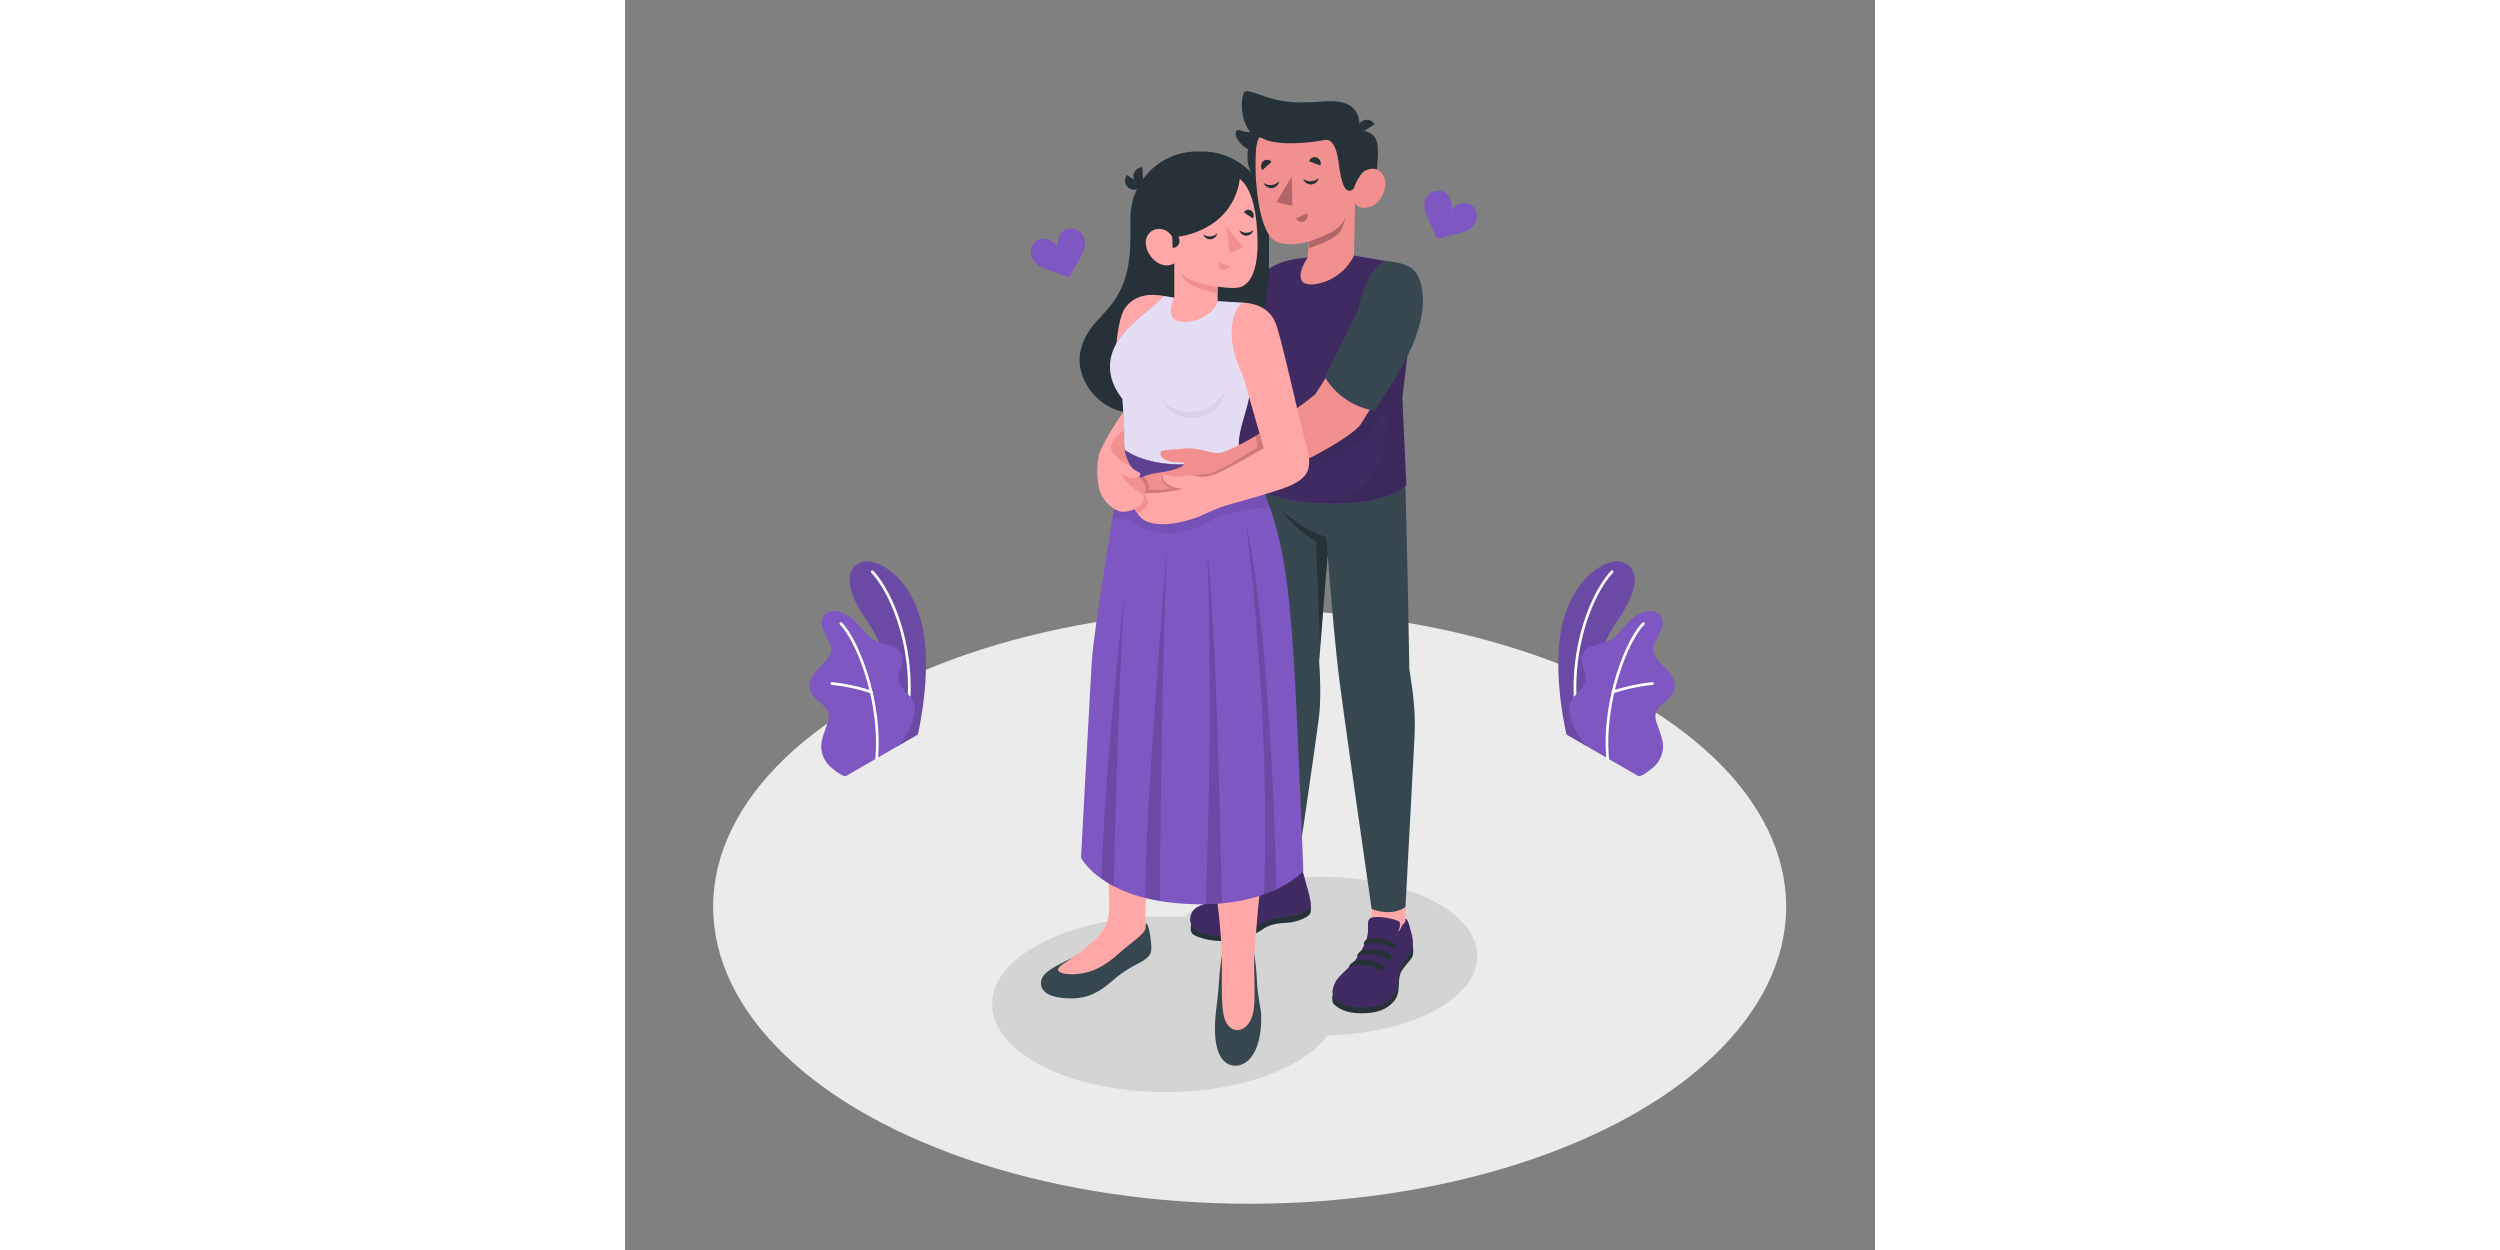 <svg xmlns="http://www.w3.org/2000/svg" width="1200px" height="600px" viewBox="0 0 500 500"><rect x="0" y="0" width="500" height="500" fill="#808080" stroke="none"/><g id="freepik--Floor--inject-19"><ellipse id="freepik--floor--inject-19" cx="249.86" cy="362.68" rx="214.61" ry="118.82" style="fill:#ebebeb"></ellipse></g><g id="freepik--Shadows--inject-19"><g style="opacity:0.1"><ellipse id="freepik--Shadow--inject-19" cx="216.2" cy="401.7" rx="69.35" ry="35.13"></ellipse><path id="freepik--shadow--inject-19" d="M322.54,404.9c-24.47,12.39-64.14,12.39-88.61,0s-24.47-32.49,0-44.89,64.14-12.39,88.61,0S347,392.5,322.54,404.9Z"></path></g></g><g id="freepik--Plants--inject-19"><g id="freepik--plants--inject-19"><path d="M384.5,298.39l-7.9-4.57s-4.71-19.54-2.83-37.13c2.63-24.72,18.91-34,25.1-31.89s8,9.32-2.26,24C390.57,257.54,383.14,275.64,384.5,298.39Z" style="fill:#7E57C2"></path><g style="opacity:0.15"><path d="M384.5,298.39l-7.9-4.57s-4.71-19.54-2.83-37.13c2.63-24.72,18.91-34,25.1-31.89s8,9.32-2.26,24C390.57,257.54,383.14,275.64,384.5,298.39Z"></path></g><path d="M381.22,288.79h.08a.55.55,0,0,0,.44-.64c-4.34-22.81,3.63-48.43,13.5-59.1a.55.55,0,0,0-.81-.74c-10,10.86-18.17,36.9-13.77,60A.55.55,0,0,0,381.22,288.79Z" style="fill:#fff"></path><path d="M405.2,310.35c1.25.63,4.57-2.21,5.5-2.9a11.67,11.67,0,0,0,3.63-4.62,10.84,10.84,0,0,0,.63-6.56,25.28,25.28,0,0,0-1-3.42l-1.14-3.32a8.58,8.58,0,0,1-.66-3.37c.18-2.31,2.14-4,3.93-5.51,2-1.64,4-3.78,3.86-6.55a9.81,9.81,0,0,0-2.74-5.68c-1.41-1.61-3-3-4.34-4.72a6.85,6.85,0,0,1-1.61-4.23,7.16,7.16,0,0,1,.8-2.74,37.1,37.1,0,0,0,2.67-5.54c.58-2,.36-4.38-1.22-5.69a6.36,6.36,0,0,0-4.83-.94,11,11,0,0,0-4.35,1.78c-4.27,2.67-6.52,8-11.09,10.12a46,46,0,0,1-5.58,1.67,7,7,0,0,0-4.5,3.42c-1.54,3.51,1.86,7.56.83,11.26-.9,3.26-4,4.65-5.57,7.64a6.93,6.93,0,0,0-.61,4.24,20.23,20.23,0,0,0,2.14,7,61.89,61.89,0,0,0,4.22,6.49Z" style="fill:#7E57C2"></path><path d="M393.11,304h0a.54.54,0,0,0,.5-.6c-2-21.69,7-46.2,14.13-53.55a.55.55,0,0,0,0-.78.56.56,0,0,0-.78,0c-7.24,7.49-16.46,32.42-14.43,54.42A.54.54,0,0,0,393.11,304Z" style="fill:#fff"></path><path d="M395.26,277.3l.16,0a73.94,73.94,0,0,1,15.65-3.34.55.55,0,0,0-.1-1.09,75.13,75.13,0,0,0-15.93,3.4.55.55,0,0,0,.22,1.07Z" style="fill:#fff"></path></g><g id="freepik--plants--inject-19"><path d="M109.22,298.39l7.9-4.57s4.71-19.54,2.83-37.13c-2.63-24.72-18.91-34-25.1-31.89s-8,9.32,2.26,24C103.15,257.54,110.58,275.64,109.22,298.39Z" style="fill:#7E57C2"></path><g style="opacity:0.15"><path d="M109.22,298.39l7.9-4.57s4.71-19.54,2.83-37.13c-2.63-24.72-18.91-34-25.1-31.89s-8,9.32,2.26,24C103.15,257.54,110.58,275.64,109.22,298.39Z"></path></g><path d="M112.5,288.79h-.08a.55.55,0,0,1-.44-.64c4.34-22.81-3.63-48.43-13.5-59.1a.55.55,0,0,1,.81-.74c10,10.86,18.17,36.9,13.77,60A.55.55,0,0,1,112.5,288.79Z" style="fill:#fff"></path><path d="M88.52,310.35c-1.25.63-4.57-2.21-5.5-2.9a11.67,11.67,0,0,1-3.63-4.62,10.84,10.84,0,0,1-.63-6.56,23.92,23.92,0,0,1,1-3.42c.38-1.11.76-2.22,1.13-3.32a8.41,8.41,0,0,0,.67-3.37c-.18-2.31-2.14-4-3.93-5.51-2-1.64-4-3.78-3.86-6.55a9.81,9.81,0,0,1,2.74-5.68c1.41-1.61,3-3,4.34-4.72a6.85,6.85,0,0,0,1.61-4.23,7.16,7.16,0,0,0-.8-2.74A37.1,37.1,0,0,1,79,251.19c-.58-2-.36-4.38,1.22-5.69a6.35,6.35,0,0,1,4.82-.94,11,11,0,0,1,4.36,1.78c4.27,2.67,6.52,8,11.09,10.12a46,46,0,0,0,5.58,1.67,7,7,0,0,1,4.5,3.42c1.54,3.51-1.86,7.56-.83,11.26.9,3.26,4,4.65,5.57,7.64a6.85,6.85,0,0,1,.6,4.24,20,20,0,0,1-2.13,7,61.89,61.89,0,0,1-4.22,6.49Z" style="fill:#7E57C2"></path><path d="M100.61,304h0a.54.54,0,0,1-.5-.6c2-21.69-7-46.2-14.13-53.55a.55.55,0,0,1,0-.78.56.56,0,0,1,.78,0c7.24,7.49,16.46,32.42,14.43,54.42A.54.54,0,0,1,100.61,304Z" style="fill:#fff"></path><path d="M98.46,277.3l-.16,0a73.94,73.94,0,0,0-15.65-3.34.55.55,0,0,1,.1-1.09,75.13,75.13,0,0,1,15.93,3.4.55.55,0,0,1-.22,1.07Z" style="fill:#fff"></path></g></g><g id="freepik--Charactes--inject-19"><g id="freepik--character-boy--inject-19"><polygon points="312.2 378.06 299.78 378.06 298.12 356.56 312.2 359.97 312.2 378.06" style="fill:#ffa8a7"></polygon><path d="M283.16,397.91c-.44.41-.35,2.65.14,3.41s3.45,3.5,8.82,3.89c5.14.37,9.51-.26,12.52-2.18s4.49-4.19,4.77-7.12-.07-5.41,1.32-7.66c1.29-2.08,4-4.69,4.32-5.85.62-2-.17-5.48-.17-5.48Z" style="fill:#263238"></path><path d="M297.22,372.36a11.65,11.65,0,0,1-.59,3.26,30,30,0,0,1-3.15,6.44,27.5,27.5,0,0,1-2.14,3c-1.56,1.85-3.49,3.37-5.13,5.14a10.49,10.49,0,0,0-3.17,6.31c-.22,4,4.15,5.4,7.52,6A24.81,24.81,0,0,0,301.5,402a10.07,10.07,0,0,0,7.37-8c.18-1.12.12-2.27.25-3.39a15.79,15.79,0,0,1,3.13-7.05,21.68,21.68,0,0,0,2.41-3.84c1-2.49.2-5.3-.47-7.78-.58-2.15-1.23-4.58-2-4.37,0,1.11,0,1.22-.79,2-1,.95-1.06,2.39-2.12,3.23a15,15,0,0,0,.75-2.87,1.67,1.67,0,0,0-.23-1.14,3.19,3.19,0,0,0-1.24-.66,24.75,24.75,0,0,0-4.89-1.11,14.75,14.75,0,0,0-4.78,0,2.13,2.13,0,0,0-1.2.7,2.46,2.46,0,0,0-.43,1.38C297.2,369.63,297.25,371.29,297.22,372.36Z" style="fill:#7E57C2"></path><path d="M297.22,372.36a11.65,11.65,0,0,1-.59,3.26,30,30,0,0,1-3.15,6.44,27.5,27.5,0,0,1-2.14,3c-1.56,1.85-3.49,3.37-5.13,5.14a10.49,10.49,0,0,0-3.17,6.31c-.22,4,4.15,5.4,7.52,6A24.81,24.81,0,0,0,301.5,402a10.07,10.07,0,0,0,7.37-8c.18-1.12.12-2.27.25-3.39a15.79,15.79,0,0,1,3.13-7.05,21.68,21.68,0,0,0,2.41-3.84c1-2.49.2-5.3-.47-7.78-.58-2.15-1.23-4.58-2-4.37,0,1.11,0,1.22-.79,2-1,.95-1.06,2.39-2.12,3.23a15,15,0,0,0,.75-2.87,1.67,1.67,0,0,0-.23-1.14,3.19,3.19,0,0,0-1.24-.66,24.75,24.75,0,0,0-4.89-1.11,14.75,14.75,0,0,0-4.78,0,2.13,2.13,0,0,0-1.2.7,2.46,2.46,0,0,0-.43,1.38C297.2,369.63,297.25,371.29,297.22,372.36Z" style="opacity:0.5"></path><path d="M292.94,382.9c1.5-1.12,4.86-1.14,6.7-.94a11.17,11.17,0,0,1,5.22,1.84,1.2,1.2,0,0,0,1.54-.13h0a1.12,1.12,0,0,0-.11-1.71,11.48,11.48,0,0,0-5.88-2.18c-4.53-.32-5.85.46-5.85.46S292.49,381.57,292.94,382.9Z" style="fill:#263238"></path><path d="M289.49,387c1.88-1.11,5.58-.95,7.42-.76a10.51,10.51,0,0,1,5.08,1.94,1.21,1.21,0,0,0,1.54-.12h0a1.13,1.13,0,0,0-.11-1.72,11.84,11.84,0,0,0-6-2.35c-4.53-.32-5.7.61-5.7.61A3.74,3.74,0,0,0,289.49,387Z" style="fill:#263238"></path><path d="M302.21,375.45a11.26,11.26,0,0,0-5.69.48c-.8.45-1.32,1.71-.81,2a10.4,10.4,0,0,1,5-.7,15,15,0,0,1,4.9,1.35c.38.17.84.41,1.24.63a1.07,1.07,0,0,0,1.49-.46h0a1,1,0,0,0-.39-1.29A14.43,14.43,0,0,0,302.21,375.45Z" style="fill:#263238"></path><polygon points="268.24 356.81 255.07 350.87 255.07 332.06 269.82 331.87 269.35 346.46 268.24 356.81" style="fill:#ffa8a7"></polygon><path d="M226.52,369.65a4.9,4.9,0,0,0,.2,3.59c.5,1.05,6.71,3.61,14.1,3.11a28,28,0,0,0,14.56-4.82c2.82-1.86,5.76-2.21,9.42-2.42s8.47-2,9.27-3.75-.12-4.66-.12-4.66Z" style="fill:#263238"></path><path d="M256.35,346.58l-.58-.13a2.5,2.5,0,0,0-1-.05,1.89,1.89,0,0,0-.91.62,18.85,18.85,0,0,0-1.89,3c-1.55,2.53-4.8,4.62-8.35,6.53-2.42,1.3-4.78,2.31-7.28,3.43s-5.92,1.84-7.91,3.19c-2.9,1.95-3.28,6.86,0,8.8,2.85,1.68,10.35,3.49,18.22,1.26,4.29-1.21,9.05-5.79,14.68-6.23,3.57-.28,10.34-1.29,12.64-4,.85-1.21-.28-5-1.22-8.33-1-3.6-2.23-9.24-3.42-8.92-.17,2.39-3.26,2.77-5.11,2.74C261.52,348.41,259,347.15,256.35,346.58Z" style="fill:#7E57C2"></path><path d="M256.35,346.58l-.58-.13a2.5,2.5,0,0,0-1-.05,1.89,1.89,0,0,0-.91.62,18.85,18.85,0,0,0-1.89,3c-1.55,2.53-4.8,4.62-8.35,6.53-2.42,1.3-4.78,2.31-7.28,3.43s-5.92,1.84-7.91,3.19c-2.9,1.95-3.28,6.86,0,8.8,2.85,1.68,10.35,3.49,18.22,1.26,4.29-1.21,9.05-5.79,14.68-6.23,3.57-.28,10.34-1.29,12.64-4,.85-1.21-.28-5-1.22-8.33-1-3.6-2.23-9.24-3.42-8.92-.17,2.39-3.26,2.77-5.11,2.74C261.52,348.41,259,347.15,256.35,346.58Z" style="opacity:0.5"></path><path d="M247,354.57a3.32,3.32,0,0,1,2.64-1.77c1.63-.3,4.5.9,6.29,2.37a1.33,1.33,0,0,1-.19,2.2h0a1.33,1.33,0,0,1-1.53-.16A10.18,10.18,0,0,0,247,354.57Z" style="fill:#263238"></path><path d="M241.93,357.39a3.82,3.82,0,0,1,3.13-1.61s4.26.12,6.89,2.58a1.31,1.31,0,0,1-.18,2.13h0a1.29,1.29,0,0,1-1.47-.17A10.26,10.26,0,0,0,241.93,357.39Z" style="fill:#263238"></path><path d="M236.36,359.94a4.28,4.28,0,0,1,3.25-1.46,11.46,11.46,0,0,1,6.6,2.61,1.31,1.31,0,0,1-.18,2.13h0a1.28,1.28,0,0,1-1.47-.17A9.77,9.77,0,0,0,236.36,359.94Z" style="fill:#263238"></path><path d="M311.47,177.74c1,13.46,2.26,89.67,2.26,89.67.29,3.42,2.77,14.13,2.08,27.24-.94,17.8-3.61,68.12-3.61,68.12s-4.8,4.13-13.54.79c0,0-10.72-74.22-12.94-91.87-2-15.4-4.65-49.86-4.65-49.86l-3.41,42.9s1,12.37,0,21.37c-.94,8.13-8.23,57.76-8.23,57.76a22.47,22.47,0,0,1-14.36-.33s-3.86-70.67-4.46-78.14c-.82-10.34.08-86.82.08-86.82Z" style="fill:#37474f"></path><path d="M280.44,214.83s-9.89-3.17-17.26-10.29c0,0,3.34,6.25,13.26,12.06L278,258.11l3-36.28Z" style="fill:#263238"></path><path d="M291.56,102.21c.94.23,7.94,1.33,12.17,2.11,4.4.82,12.2,8.46,12.2,12.94l-5,41.86,1.61,35c-8.71,9.47-49.64,11-68.66-2.87,0,0-.42-45.69,1.84-60.67,3-20.09,12.39-26.63,27.24-27.5Z" style="fill:#7E57C2"></path><path d="M291.56,102.21c.94.23,7.94,1.33,12.17,2.11,4.4.82,12.2,8.46,12.2,12.94l-5,41.86,1.61,35c-8.71,9.47-49.64,11-68.66-2.87,0,0-.42-45.69,1.84-60.67,3-20.09,12.39-26.63,27.24-27.5Z" style="opacity:0.5"></path><path d="M311,159.12l4.39-37L314,122,281.07,164.3S258,178,256.28,178.82a74,74,0,0,0-6.87,5.55c0,4.74.09,7.75.09,7.75a40.06,40.06,0,0,0,6.84,4c7.27-3.69,34.07-15.68,38.38-19.83a86.91,86.91,0,0,0,9.86-12s0,5.1-.65,13.33-9.73,25-30.37,23.27l.21.15c16.74,1.65,33.58-1.17,38.81-6.86Z" style="opacity:0.05"></path><path d="M293.52,52.52a6.63,6.63,0,0,1,5.61,1.5c2.53,2.22,2.38,6.7,1.31,17l-7.18,1.39Z" style="fill:#263238"></path><path d="M251,52.83a11.37,11.37,0,0,1-4.61-.57c-2.32-1.11-2.71,1.46-1.32,3.57a10.41,10.41,0,0,0,8.84,5c0-.32,1.64-5.82,1.64-5.82Z" style="fill:#263238"></path><circle cx="263.16" cy="62.71" r="14.2" transform="translate(89.78 270.37) rotate(-63.54)" style="fill:#263238"></circle><path d="M291.65,72.58c1.12.56,1.77-1.74,3-3.23s6.13-3.61,8.65.78-1.08,10.92-4.41,12.25C293.14,84.68,292,81,292,81l-.41,21.23a20.6,20.6,0,0,1-14.08,11.17c-10.31,2.22-7.58-5.78-4.48-10.26l.51-6.45s-5.26,1.22-7.89,1c-4.38-.34-7.24-1.17-9.32-6-3.06-7.21-4.52-17.44-4-30.73.6-16.36,20.56-17.58,31.22-12S291.65,72.58,291.65,72.58Z" style="fill:#f28f8f"></path><path d="M271.28,71.5a3.19,3.19,0,0,0,6.2-.37,4.64,4.64,0,0,1-3,1.37A4.7,4.7,0,0,1,271.28,71.5Z" style="fill:#263238"></path><path d="M255.51,73.18a3.2,3.2,0,0,0,6.17-.78A4.63,4.63,0,0,1,258.75,74,4.72,4.72,0,0,1,255.51,73.18Z" style="fill:#263238"></path><path d="M273.64,64.56l4.52,1.6A2.51,2.51,0,0,0,276.65,63,2.34,2.34,0,0,0,273.64,64.56Z" style="fill:#263238"></path><path d="M272.79,85.33l-4.34,2a2.35,2.35,0,0,0,3.14,1.25A2.52,2.52,0,0,0,272.79,85.33Z" style="fill:#b16668"></path><path d="M255,68l3.59-3.22a2.32,2.32,0,0,0-3.36-.26A2.53,2.53,0,0,0,255,68Z" style="fill:#263238"></path><polygon points="266.68 70.63 266.93 82.44 260.63 80.81 266.68 70.63" style="fill:#b16668"></polygon><path d="M291.33,75.61c.43-.33,1.49-4.84,4-6.91,1.95-1.59-1.85-16.18-1.85-16.18S295,46.58,291,43s-11-2.36-16.24-2.15c-5.42.22-11.24.34-18.86-2.3s-8.21-3-8.88.34-.44,10.76,4.35,15.4l3.77,1.06s2.11,1.61,9.06,1.92A72.08,72.08,0,0,0,279.76,56c2-.42,4.21.81,5.37,7.06C286,67.7,286.74,79.18,291.33,75.61Z" style="fill:#263238"></path><path d="M293.6,53.71l6.24-4a3.6,3.6,0,0,0-5-1.25A3.9,3.9,0,0,0,293.6,53.71Z" style="fill:#263238"></path><path d="M273.51,96.67s7-2.44,10.25-4.49a11.23,11.23,0,0,0,4.31-5,15.39,15.39,0,0,1-2.23,5.64c-2.23,3.35-12.13,6.39-12.13,6.39Z" style="fill:#b16668"></path></g><path d="M210.46,166.14c-7.06-.13-14.57-1.21-20.08-5.61-6.09-4.86-9.8-12.7-8.14-20.23,1.71-7.8,6.38-11.56,10.81-16.64,9.91-11.38,9.12-23.76,9.12-36.46a26.59,26.59,0,0,1,26.59-26.59H231a26.56,26.56,0,0,1,21.33,10.71c.69,9.28,2,17.52,5.26,22.67v12.38A74.7,74.7,0,0,1,254,129.79c-3.58,11-9.35,21-16.56,27.5S220,166.33,210.46,166.14Z" style="fill:#263238"></path><path d="M201.51,161.55s-9.58,13.47-11.42,19.16c-1,3-1,6.35,3,7.41s19.56-14,19.56-14Z" style="fill:#ffa8a7"></path><path d="M215.49,118.37c-4.89-.86-11.36-.91-15.5,4.9-3.76,5.29-4.29,26.23-4.29,26.23Z" style="fill:#ffa8a7"></path><path d="M206.83,74a3.62,3.62,0,1,1-6-4Z" style="fill:#263238"></path><path d="M207.38,74.12a3.62,3.62,0,1,1-.48-7.22Z" style="fill:#263238"></path><path d="M195.15,370.92V369c-.74,2.2-8.92,10.34-16.21,14.12-5.26,2.73-11.78,5.37-12.44,9.12-.79,4.55,3.47,7,11.63,7.12,9.2.2,14.37-5,18.21-8.22a46.57,46.57,0,0,1,7.74-5.1c2.43-1.32,5.38-2.59,6.24-5.08.47-1.36.08-4.61-.31-7.14-.36-2.36-1-4.65-1.78-4.43,0,.28,0,1.12,0,1.12-1,1.05-3.54,2-6.51,2.14C199.79,372.76,195.14,372.38,195.15,370.92Z" style="fill:#37474f"></path><path d="M224.71,223.73c-3.05,16.78-6.13,34.21-9.17,50.61,1.44,8.75,2.09,11.62,2.56,22.9.76,17.82-8.66,45.26-9.85,64.41-.31,5,.1,5.5-.07,9.6,0,0,0,.27-.05.31-.25,2-6.51,6.23-9.7,9.05-4.38,3.87-9.12,7.78-16,8.8-5,.75-8.75,0-9.21-1.39-.27-.83,1.64-2.23,2.38-2.69a76.81,76.81,0,0,0,10.3-7.61c4.68-3.83,7.1-7.26,7.65-12.65.85-8.31-3.62-71.53-3.06-91.88.76-27.6,3-46.35,6.39-71.57.26-2,2.22-8.28,2.86-13.29a18.34,18.34,0,0,0,.15-3.9c-.15-1.46-.2-3.55-.22-5.78h0v1.1s6.92,5.87,22.12,6.05C235.16,186,243,182.25,246,180a55,55,0,0,0,3.44,8.44c2.64,5.41,5.77,10.74,7.37,15.73Z" style="fill:#ffa8a7"></path><path d="M251.72,381.56a106.55,106.55,0,0,1,1.1,11.57c.19,4.59,1.58,10.73,1.64,12.47.2,5.59-.52,12.85-4.07,17.37s-9.7,4.56-12.45-.82-2-14.13-1.31-19.59.74-7.08,1.08-11.45c.29-3.85.59-5.41,1-8.72C243,382.45,247.49,381.61,251.72,381.56Z" style="fill:#37474f"></path><path d="M222.22,225c1.18,15.54,5.33,48.51,6.11,63.28.9,16.91,8.29,70,8.41,70.76.66,5,1.76,15.25,2,22.63.19,6.4-.46,18.51.69,24.3,1.7,8.47,9.59,7.83,11.69-.29,1.4-5.41.24-17,.63-24.12.29-5.17,1.16-13.48,1.44-17.76.75-6.3,3.86-39.22,3-50.44-.74-9.62-2.12-17.61-3.16-26.52,5.3-26.95,8.14-55.48,3.79-82.72" style="fill:#ffa8a7"></path><path d="M246.73,169.9c1-3.93,3.54-10.35,3.88-18.79-6.29-9.76-7.66-19.82-2.93-30-5-.31-5.72-.33-10.75-.65s-13.19-1.14-17.3-1.38l-4.14-.69c-5.7,6.12-13.83,10.74-18.59,18.46-4.48,7.26-3.73,15.5,2.08,22.7.19,3.74.45,7.28.67,10.94l.17.07h-.17c0,2.15,0,5.23,0,8.11h0v1.1s6.92,5.87,22.12,6.05C235.16,186,243,182.25,246,180l-.18-.64C245.12,176.81,245.75,173.84,246.73,169.9Z" style="fill:#7E57C2"></path><path d="M246.73,169.9c1-3.93,3.54-10.35,3.88-18.79-6.29-9.76-7.66-19.82-2.93-30-5-.31-5.72-.33-10.75-.65s-13.19-1.14-17.3-1.38l-4.14-.69c-5.7,6.12-13.83,10.74-18.59,18.46-4.48,7.26-3.73,15.5,2.08,22.7.19,3.74.45,7.28.67,10.94l.17.07h-.17c0,2.15,0,5.23,0,8.11h0v1.1s6.92,5.87,22.12,6.05C235.16,186,243,182.25,246,180l-.18-.64C245.12,176.81,245.75,173.84,246.73,169.9Z" style="fill:#fff;opacity:0.8"></path><path d="M215,160.06s3.75,5.32,12.6,4.61S240.18,156,240.18,156s-1.15,9.83-11.08,11C217.19,168.32,215,160.06,215,160.06Z" style="opacity:0.05"></path><path d="M198.18,187.05c-1.7,11.44-10.64,63.92-11.49,78S182.41,343,182.41,343s7.9,16.6,41.92,18.55,47-13.12,47-13.12-2.57-70.05-4.56-95.29-5.08-46.92-15.87-65.61l-28,2.9Z" style="fill:#7E57C2"></path><path d="M237.05,207.07a34.35,34.35,0,0,1,4.32-1.36,115.28,115.28,0,0,1,16.47-3h0c-.91-2.57-1.92-5.08-3-7.55l-.09-.21c-.51-1.12-1.05-2.22-1.61-3.31-.07-.15-.14-.3-.22-.45-.62-1.22-1.28-2.42-2-3.61l0,0c-3.36.45-6.69,1.38-10,2.05a90.57,90.57,0,0,1-18.23,1.53c-3.1,0-6.2-.13-9.29-.29a28.4,28.4,0,0,1-4-.21c-1.55-.31-3-1.09-4.56-1.33a21.7,21.7,0,0,0-7,.34c-.63,4.05-1.66,10.35-2.84,17.67a13.47,13.47,0,0,0,6.31.14,1.26,1.26,0,0,1,.79,0,1.4,1.4,0,0,1,.44.4,14,14,0,0,0,6,4c7.36,2.89,15.22,1.64,22.22-1.59C232.83,209.24,234.85,208,237.05,207.07Z" style="opacity:0.07"></path><path d="M199.69,179.77s6.92,5.87,22.12,6c13.36.15,21.23-3.57,24.18-5.87l-.19-.63c.85-.07,2.88,4,5.09,8.17,0,0-10.31,7.37-27.68,7.37s-25-7.8-25-7.8.52-4.25.7-6c.29-2.78.79-2.44.79-2.44Z" style="fill:#7E57C2"></path><path d="M250.89,187.48s-.5.36-1.47.91c-3.41,2-12.66,6.46-26.2,6.46-12.92,0-20.47-4.31-23.49-6.52a14.22,14.22,0,0,1-1.55-1.29s.52-4.24.7-5.94c.26-2.51.7-2.47.78-2.45h0v1.1s6.92,5.87,22.12,6.05C235.16,186,243,182.25,246,180h0l-.19-.63C246.66,179.24,248.68,183.3,250.89,187.48Z" style="opacity:0.25"></path><path d="M217,216.26s-9.69,117.76-8.78,142.9c1.81.45,3.73.85,5.78,1.2C213.84,350.17,215,251.69,217,216.26Z" style="opacity:0.15"></path><path d="M238.71,361.29c-.29-16.42-2.15-114.82-5.82-140.16,0,0,2.56,53.75-.59,140.51C234.54,361.6,236.69,361.48,238.71,361.29Z" style="opacity:0.15"></path><path d="M260.55,355.68c-.28-13.48-2.5-103.08-12.3-147.18,0,0,10.15,75.53,7.32,149.21A52.37,52.37,0,0,0,260.55,355.68Z" style="opacity:0.15"></path><path d="M195.51,354.45c.23-10.61,1.75-78.29,4.32-118.16,0,0-7.92,70.65-9.26,115.17A42.61,42.61,0,0,0,195.51,354.45Z" style="opacity:0.15"></path><path d="M245.91,71.54c2.92,2.46,6.68,7.92,7.09,24.32.34,13.89-3.82,17.53-5.94,18.62s-5.92.69-10,.18V120s0,2.77-4,5.75c-3.1,2.28-9.69,4.5-13.34,1.93-3.23-2.29,0-8.66,0-8.66V105.28s-3.51,2.53-7.75-1c-3.49-2.89-4.87-8-2.38-10.87s7.34-2.36,9.38,1.49a32.43,32.43,0,0,0,15.47-5.08A25.25,25.25,0,0,0,245.91,71.54Z" style="fill:#ffa8a7"></path><path d="M237,114.66c-4.32-.39-13.69-2.61-15.23-6.17a9.43,9.43,0,0,0,3.31,4.49c2.75,2.22,11.92,4.48,11.92,4.48Z" style="fill:#f28f8f"></path><path d="M218.85,93.28l.2,5.87a2.75,2.75,0,0,0,2.75-2.92A3,3,0,0,0,218.85,93.28Z" style="fill:#263238"></path><path d="M236.89,93.28a2.87,2.87,0,0,1-5.57.45,4.22,4.22,0,0,0,5.57-.45Z" style="fill:#263238"></path><path d="M251.35,92a2.87,2.87,0,0,1-5.59.09,4.19,4.19,0,0,0,2.81,1A4.27,4.27,0,0,0,251.35,92Z" style="fill:#263238"></path><path d="M234.11,86.65l-3.82,2a2.27,2.27,0,0,1,.94-3A2.12,2.12,0,0,1,234.11,86.65Z" style="fill:#263238"></path><path d="M237.5,105.05l4.12,1.24A2.1,2.1,0,0,1,239,107.8,2.25,2.25,0,0,1,237.5,105.05Z" style="fill:#f28f8f"></path><path d="M251.13,87.35l-3.61-2.42a2.09,2.09,0,0,1,3-.65A2.27,2.27,0,0,1,251.13,87.35Z" style="fill:#263238"></path><polygon points="240.58 90.64 241.86 101.2 247.26 98.95 240.58 90.64" style="fill:#f28f8f"></polygon><g id="freepik--boy-arm--inject-19"><path d="M223.8,185.48c0,.1-1.05,2.23-9.3,3.42-11.19,1.61-11.95,4.38-4.68,11.16,4.59,4.28,11.26,3.36,25.42-.62a110.1,110.1,0,0,0,14.17-4.59c11.62-5,15.68-7.28,23.59-11.18s19.19-10.66,21.31-14c24.72-38.52,29-62.17,10.85-64.59-5.53,1.29-6.29,6.48-11.12,20.7,0,0-11.47,22.6-18.08,32.09-8.35,6.68-26.6,19.62-36.93,23-2.76.89-5.75-.31-8.5-.9a26.39,26.39,0,0,0-3.85-.62,25.77,25.77,0,0,0-3.83.14l-7.14.63a2.1,2.1,0,0,0-1.08.29,1.36,1.36,0,0,0-.46,1.44,2.67,2.67,0,0,0,.88,1.32,8.46,8.46,0,0,0,5.18,1.67C220.85,184.87,223.85,184.82,223.8,185.48Z" style="fill:#f28f8f"></path><path d="M235.24,199.44a110.1,110.1,0,0,0,14.17-4.59c11.21-4.85,15.39-7.13,22.78-10.78l-10.56-15.68c-3.06,2.06-6.23,4.1-9.33,6l.72,4.31s-10.76,7.56-18.5,10.48a9.71,9.71,0,0,1-3.4.52,57.7,57.7,0,0,0-6.69,1,28.54,28.54,0,0,1-8.65,0c-1.2-.3-1.34,1.31-.12,2.94a5.51,5.51,0,0,0,2.9,1.58c-3.44,1.07-8.89.66-8.89.66.32-1.43-1-4.51-2.25-5.17h0a6,6,0,0,0-.62.32l-.09.05a3.94,3.94,0,0,0-.93.72l-.06.06a3,3,0,0,0-.28.37l0,0a2.44,2.44,0,0,0-.21.43s0,0,0,.06a2.88,2.88,0,0,0-.09.4s0,.05,0,.08a2.57,2.57,0,0,0,0,.48v0a2.77,2.77,0,0,0,.09.47l0,.11a5.81,5.81,0,0,0,.49,1.11l.08.13a5.24,5.24,0,0,0,.34.53l.05.09.48.64.12.14c.14.18.3.36.46.55l.14.16c.2.23.42.47.65.71l.12.12.62.63.21.21.83.79C214.41,204.34,221.08,203.42,235.24,199.44Z" style="fill:#b16668;opacity:0.5"></path><path d="M199.65,177.62a18.23,18.23,0,0,0,3.06,9.43c1.55,2.07,9.73,9.31,3.1,11.24-5.4,1.59-9.14-1.86-11.18-5-1.54-2.34-2.32-8-.62-13.67s5.65-7.45,5.65-7.45Z" style="fill:#f28f8f"></path><path d="M303.73,104.32s8.38.45,11.63,3.57,6,12.64,1.23,25.84c-2.39,9.21-16.75,30.54-16.75,30.54a28.34,28.34,0,0,1-19.93-13.51l13.35-26.9S295.46,109.55,303.73,104.32Z" style="fill:#37474f"></path></g><path d="M272.13,176.52c-2.64-9.22-9.22-40.22-11.85-47.12s-9.36-8.11-12.6-8.31c-3.14.5-5.94,7.78-4.75,15.86a44.6,44.6,0,0,0,4.33,13.57l8.25,28.73s-12.1,7.18-19.18,10.35c-1.27.52-4.87,1.43-6.2,1.1-4.94-1.22-6.49.2-9.89-.09-2.65-.24-4.55-1.16-4.88-.59-.42.74-.28,2.37,1.67,3.7a11.41,11.41,0,0,0,6.36,1.71,54.93,54.93,0,0,1-12.73,1.79c-6.94,0-10.51,2.1-5,9.06,3.43,4.36,12.13,4.51,23.13.67,1.51-.52,7-3.27,11.36-4.71h0c12.59-3.46,21.56-6.16,25.09-7.64C274.39,190.77,275,186.57,272.13,176.52Z" style="fill:#ffa8a7"></path><path d="M207.39,197.6l.17-.21c-4.47.59-6.28,2.78-2.69,7.87a8.59,8.59,0,0,0,1.46-.72C212.14,200.89,207.39,197.6,207.39,197.6Z" style="fill:#f28f8f"></path><path d="M190.21,180.36c-1.77,4.47-1.59,11.56-.3,15.94s6.1,8.41,9.2,8.41c6.32,0,10.88-5.51,7-7.64a25.66,25.66,0,0,1-6.28-5.24,9.47,9.47,0,0,1-1.67-2.53c2,1.19,5.78,3.06,7.64,1.07a1,1,0,0,0,.33-.72c0-.5-.59-.76-1.06-1a7.49,7.49,0,0,1-1.68-1c-.52-.4-1-.87-1.5-1.28a32.69,32.69,0,0,0-3.31-2,15.58,15.58,0,0,1-2.55-2.26,4.92,4.92,0,0,1-1.38-1.9,6.3,6.3,0,0,1-.32-1.6S190.21,180.36,190.21,180.36Z" style="fill:#ffa8a7"></path></g><g id="freepik--Hearts--inject-19"><path d="M183.57,95.05a5.56,5.56,0,0,0-2.62-3h0l0,0a5.6,5.6,0,0,0-4.56-.28c-2.66,1-3.76,4.73-3.13,7.43-1.3-2.45-4.59-4.54-7.25-3.54a5.59,5.59,0,0,0-3.25,3.21v0h0a5.57,5.57,0,0,0,0,4c1.55,4.13,6.24,5,10.46,6.49l4.45,1.57,2.32-4.11C182.15,102.9,185.12,99.19,183.57,95.05Z" style="fill:#7E57C2"></path><path d="M340.23,88.88a5.52,5.52,0,0,0,.32-3.9h0v0a5.57,5.57,0,0,0-2.92-3.44c-2.53-1.21-5.95.56-7.43,2.86.85-2.6.08-6.37-2.45-7.58a5.55,5.55,0,0,0-4.51-.11h0a5.47,5.47,0,0,0-2.83,2.7c-1.88,3.93.73,7.85,2.55,11.89l1.92,4.24,4.52-1.16C333.66,93.24,338.35,92.81,340.23,88.88Z" style="fill:#7E57C2"></path></g></svg>